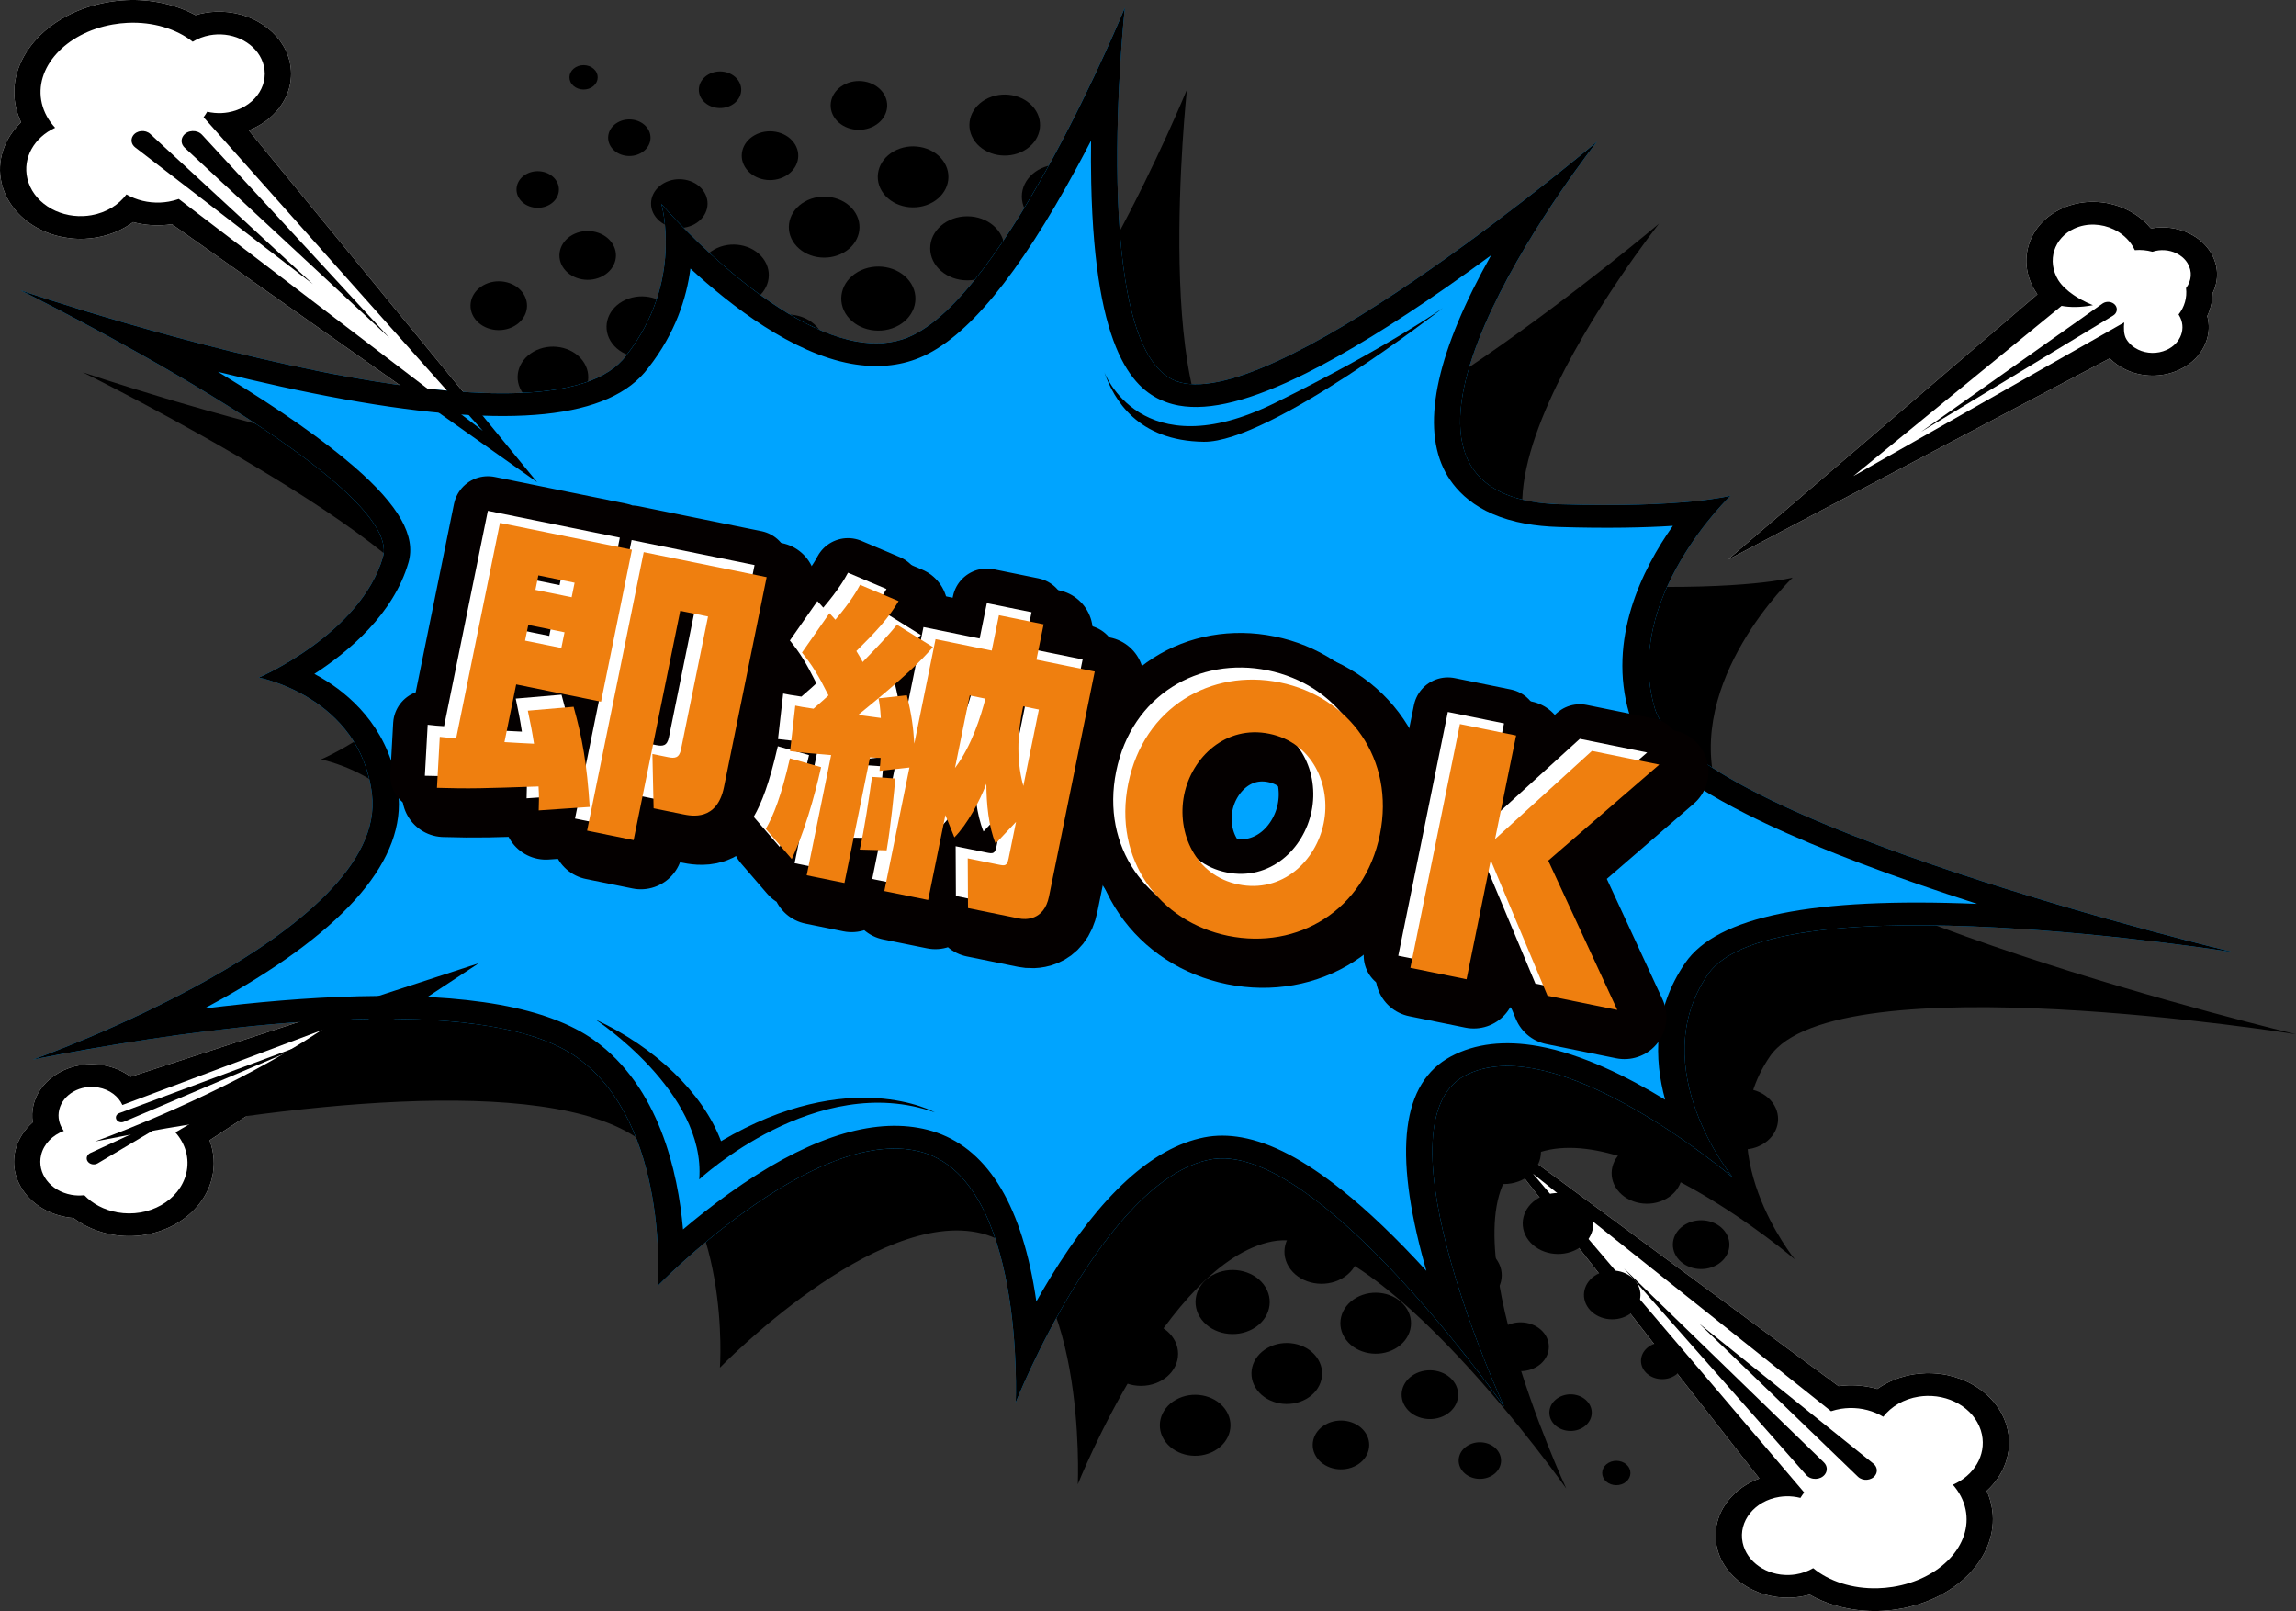 <?xml version="1.0" encoding="UTF-8"?><svg xmlns="http://www.w3.org/2000/svg" viewBox="0 0 284.835 199.846"><rect x="0" y="0" width="284.835" height="199.846" fill="#333333" stroke="none"/><defs><style>.d{stroke-width:10.419px;}.d,.e{fill:none;stroke:#040000;stroke-linecap:round;stroke-linejoin:round;}.f{fill:#ef7f0f;}.g{fill:#fff;}.h{fill:#00a4ff;}.i{mix-blend-mode:multiply;}.j{isolation:isolate;}.e{stroke-width:8.576px;}</style></defs><g class="j"><g id="b"><g id="c"><g><g><path class="g" d="m246.471,184.938c2.153-1.961,3.189-4.747,2.613-7.498-.43-2.049-1.701-3.895-3.581-5.198-1.859-1.288-4.19-1.963-6.564-1.9-.495.013-.994.059-1.484.135-1.706.266-3.263.893-4.563,1.818-1.134-.33-2.332-.483-3.554-.451-.417.011-.837.045-1.252.1l-44.483-32.837,34.659,44.297c-1.536.561-2.861,1.487-3.835,2.7-1.357,1.69-1.871,3.736-1.446,5.76.78,3.722,4.668,6.442,9.043,6.326.441-.012.886-.052,1.322-.12.397-.062.786-.146,1.165-.253,2.427,1.379,5.427,2.103,8.527,2.02.782-.021,1.573-.093,2.35-.214,7.672-1.199,12.905-6.984,11.665-12.896-.129-.616-.324-1.214-.581-1.791Z"/><path class="g" d="m59.394,119.489l-43.195,14.081c-.934-.701-2.072-1.198-3.326-1.423-3.977-.717-7.888,1.494-8.719,4.929-.173.716-.202,1.44-.093,2.145-1.074.944-1.833,2.144-2.153,3.47-.913,3.777,1.903,7.49,6.277,8.278.304.055.611.094.921.118,1.353,1.023,3.003,1.74,4.775,2.059,5.665,1.021,11.236-2.129,12.418-7.021.38-1.571.266-3.178-.3-4.669l33.394-21.969Z"/><path class="g" d="m273.693,42.38c.379-1.045.42-2.135.133-3.174.42-.89.646-1.851.661-2.83.804-1.604.742-3.454-.216-5.034-.615-1.014-1.55-1.843-2.706-2.397-1.411-.676-3.031-.892-4.585-.629-.062-.01-.125-.02-.188-.029-.787-.95-1.8-1.734-2.98-2.3-2.521-1.209-5.503-1.263-7.977-.144-2.049.926-3.519,2.523-4.141,4.497-.597,1.896-.331,3.922.75,5.703.097.159.2.316.308.469l-38.459,32.956,47.438-25.016c.542.558,1.199,1.027,1.945,1.384,2.055.985,4.524,1.012,6.605.071,1.645-.744,2.857-1.997,3.411-3.528Z"/><path class="g" d="m2.622,15.168C.518,17.169-.448,19.974.198,22.713c.481,2.041,1.799,3.862,3.711,5.129,1.891,1.253,4.239,1.884,6.611,1.777.494-.022.992-.077,1.48-.163,1.699-.299,3.24-.954,4.516-1.903,1.143.308,2.344.439,3.565.384.416-.019.835-.06,1.249-.124l45.3,31.994L30.863,16.171c1.522-.59,2.823-1.54,3.766-2.771,1.315-1.716,1.777-3.771,1.301-5.786-.874-3.707-4.829-6.353-9.2-6.155-.441.019-.884.068-1.319.145-.396.069-.782.161-1.159.274C21.792.545,18.775-.122,15.677.018c-.781.035-1.57.122-2.344.259C5.693,1.62.607,7.502,1.995,13.388c.145.614.354,1.208.626,1.78Z"/><g><g><path d="m160.097,157.453c-1.392-1.836-.797-4.298,1.329-5.5,2.126-1.202,4.978-.688,6.37,1.148,1.392,1.836.797,4.298-1.329,5.5-2.126,1.202-4.978.688-6.37-1.148Z"/><path d="m167.001,166.213c-1.326-1.748-.759-4.093,1.266-5.238,2.025-1.145,4.741-.655,6.066,1.093,1.326,1.748.759,4.094-1.266,5.238-2.025,1.145-4.741.655-6.066-1.093Z"/><path d="m174.455,174.663c-1.06-1.399-.607-3.275,1.013-4.191,1.62-.916,3.793-.524,4.853.875,1.06,1.399.607,3.275-1.013,4.191-1.62.916-3.793.524-4.853-.875Z"/><path d="m181.387,182.424c-.795-1.049-.455-2.456.76-3.143s2.845-.393,3.64.656c.795,1.049.456,2.456-.76,3.143-1.215.686-2.845.393-3.64-.656Z"/><path d="m149.066,163.689c-1.392-1.836-.797-4.299,1.329-5.5,2.126-1.202,4.978-.688,6.37,1.148,1.392,1.836.797,4.299-1.329,5.5-2.126,1.202-4.978.688-6.37-1.148Z"/><path d="m155.97,172.449c-1.325-1.748-.759-4.093,1.266-5.238,2.025-1.145,4.741-.655,6.066,1.093,1.326,1.748.759,4.094-1.266,5.238-2.025,1.145-4.741.655-6.066-1.093Z"/><path d="m163.424,180.899c-1.06-1.399-.607-3.275,1.013-4.19,1.62-.916,3.793-.525,4.853.875,1.06,1.399.607,3.275-1.013,4.19-1.62.916-3.793.525-4.853-.875Z"/><ellipse cx="141.548" cy="167.939" rx="4.601" ry="3.973"/><path d="m144.603,178.876c-1.326-1.748-.759-4.094,1.266-5.238,2.025-1.145,4.741-.655,6.066,1.093,1.325,1.748.759,4.094-1.266,5.238-2.025,1.145-4.741.655-6.066-1.093Z"/><path d="m193.746,138.844c-1.392-1.836-.797-4.298,1.329-5.5,2.126-1.202,4.978-.688,6.37,1.148,1.392,1.836.797,4.298-1.329,5.5-2.126,1.202-4.978.688-6.37-1.148Z"/><path d="m200.65,147.605c-1.325-1.748-.759-4.094,1.266-5.238,2.025-1.145,4.741-.655,6.066,1.093,1.326,1.748.759,4.094-1.266,5.238-2.025,1.145-4.741.655-6.066-1.093Z"/><path d="m208.104,156.054c-1.06-1.399-.607-3.275,1.013-4.19,1.62-.916,3.793-.525,4.853.875,1.061,1.399.607,3.275-1.013,4.19-1.62.916-3.793.524-4.853-.875Z"/><path d="m205.632,132.124c-1.392-1.836-.797-4.298,1.329-5.5,2.126-1.202,4.978-.688,6.37,1.148,1.392,1.836.797,4.298-1.329,5.5-2.126,1.202-4.978.689-6.37-1.148Z"/><path d="m212.536,140.885c-1.325-1.748-.759-4.093,1.266-5.238,2.025-1.145,4.741-.655,6.066,1.093,1.326,1.748.759,4.094-1.266,5.238-2.025,1.145-4.741.655-6.066-1.093Z"/><ellipse cx="186.564" cy="142.904" rx="4.601" ry="3.973"/><path d="m189.619,153.841c-1.325-1.748-.759-4.094,1.266-5.239,2.025-1.144,4.741-.655,6.066,1.093,1.326,1.748.759,4.094-1.266,5.239-2.025,1.144-4.741.655-6.066-1.093Z"/><path d="m197.073,162.291c-1.06-1.399-.607-3.275,1.013-4.191,1.62-.916,3.793-.524,4.853.875,1.06,1.399.607,3.275-1.013,4.191-1.62.916-3.793.524-4.853-.875Z"/><path d="m204.006,170.052c-.795-1.049-.455-2.456.759-3.143,1.215-.687,2.845-.393,3.64.656.796,1.049.456,2.456-.759,3.143-1.215.687-2.844.393-3.64-.656Z"/><ellipse cx="175.197" cy="149.331" rx="4.601" ry="3.973"/><path d="m178.252,160.268c-1.326-1.748-.759-4.094,1.266-5.238,2.025-1.145,4.741-.655,6.066,1.093,1.326,1.748.759,4.094-1.266,5.238-2.025,1.145-4.741.655-6.066-1.093Z"/><path d="m185.706,168.717c-1.061-1.399-.607-3.275,1.013-4.191,1.62-.916,3.793-.524,4.853.875,1.06,1.399.607,3.275-1.013,4.191-1.62.916-3.793.524-4.853-.875Z"/><path d="m192.638,176.478c-.795-1.049-.456-2.456.76-3.143,1.215-.687,2.845-.393,3.64.656.795,1.049.455,2.456-.76,3.143-1.215.687-2.845.393-3.64-.656Z"/><path d="m199.049,183.552c-.53-.7-.303-1.638.506-2.096s1.896-.262,2.427.437c.53.699.303,1.637-.506,2.096-.81.458-1.897.262-2.427-.437Z"/></g><g><path d="m112.815,34.864c1.392,1.836.797,4.298-1.329,5.5-2.126,1.202-4.978.688-6.37-1.148-1.392-1.836-.797-4.298,1.329-5.5,2.126-1.202,4.978-.689,6.37,1.148Z"/><path d="m105.911,26.103c1.326,1.748.759,4.094-1.266,5.238-2.025,1.145-4.741.655-6.066-1.093-1.325-1.748-.759-4.093,1.266-5.238,2.025-1.145,4.741-.655,6.066,1.093Z"/><path d="m98.457,17.654c1.061,1.399.607,3.275-1.013,4.19-1.62.916-3.793.525-4.853-.874-1.061-1.399-.607-3.275,1.013-4.19,1.62-.916,3.793-.525,4.853.874Z"/><path d="m91.525,9.892c.795,1.049.455,2.456-.76,3.143-1.215.686-2.845.393-3.64-.656-.795-1.049-.455-2.456.76-3.143,1.215-.687,2.845-.393,3.64.656Z"/><ellipse cx="119.996" cy="30.804" rx="4.601" ry="3.973"/><path d="m116.942,19.867c1.325,1.748.759,4.094-1.266,5.239-2.025,1.144-4.741.655-6.067-1.093-1.325-1.748-.759-4.094,1.266-5.239,2.025-1.144,4.741-.655,6.067,1.093Z"/><path d="m109.488,11.418c1.061,1.399.607,3.275-1.013,4.191-1.62.916-3.793.524-4.853-.874-1.061-1.399-.607-3.275,1.013-4.191,1.62-.916,3.793-.524,4.853.874Z"/><ellipse cx="131.364" cy="24.378" rx="4.601" ry="3.973"/><path d="m128.309,13.441c1.326,1.748.759,4.094-1.266,5.238-2.025,1.145-4.741.655-6.066-1.093-1.326-1.748-.759-4.094,1.266-5.238s4.741-.655,6.066,1.093Z"/><ellipse cx="75.317" cy="55.648" rx="4.601" ry="3.973"/><path d="m72.262,44.712c1.326,1.748.759,4.094-1.266,5.238-2.025,1.145-4.741.655-6.066-1.093-1.326-1.748-.759-4.094,1.266-5.238,2.025-1.145,4.741-.655,6.066,1.093Z"/><path d="m64.808,36.262c1.061,1.399.607,3.275-1.013,4.191-1.62.916-3.793.524-4.853-.874-1.061-1.399-.607-3.275,1.013-4.191,1.62-.916,3.793-.524,4.853.874Z"/><path d="m67.279,60.192c1.392,1.836.797,4.298-1.329,5.5-2.126,1.202-4.978.688-6.37-1.148-1.392-1.836-.797-4.298,1.329-5.5,2.126-1.202,4.978-.688,6.37,1.148Z"/><path d="m60.376,51.431c1.326,1.748.759,4.094-1.266,5.239-2.025,1.145-4.741.655-6.066-1.093-1.325-1.748-.759-4.094,1.266-5.239,2.025-1.144,4.741-.655,6.066,1.093Z"/><path d="m90.197,47.236c1.392,1.836.797,4.298-1.329,5.5-2.126,1.202-4.978.688-6.37-1.148-1.392-1.835-.797-4.298,1.329-5.5,2.126-1.202,4.978-.688,6.37,1.148Z"/><path d="m83.293,38.475c1.326,1.748.759,4.094-1.266,5.238-2.025,1.145-4.741.655-6.066-1.093-1.325-1.748-.759-4.093,1.266-5.238,2.025-1.145,4.741-.655,6.066,1.093Z"/><path d="m75.839,30.026c1.061,1.399.607,3.275-1.013,4.191-1.62.916-3.793.524-4.853-.874-1.061-1.399-.607-3.275,1.013-4.191,1.62-.916,3.793-.525,4.853.874Z"/><path d="m68.906,22.265c.795,1.049.455,2.456-.76,3.143-1.215.686-2.845.393-3.64-.656-.795-1.049-.455-2.456.76-3.143,1.215-.687,2.845-.393,3.64.656Z"/><path d="m101.564,40.81c1.392,1.836.797,4.298-1.329,5.5-2.126,1.202-4.978.688-6.37-1.148-1.392-1.836-.797-4.298,1.329-5.5,2.126-1.202,4.978-.688,6.37,1.148Z"/><path d="m94.66,32.049c1.326,1.748.759,4.094-1.266,5.238-2.025,1.145-4.741.655-6.066-1.093-1.326-1.748-.759-4.094,1.266-5.238,2.025-1.145,4.741-.655,6.066,1.093Z"/><path d="m87.206,23.599c1.06,1.399.607,3.275-1.013,4.191-1.62.916-3.793.524-4.853-.875-1.061-1.399-.607-3.275,1.013-4.191,1.62-.916,3.793-.524,4.853.875Z"/><path d="m80.273,15.838c.795,1.049.455,2.456-.759,3.143-1.215.687-2.845.393-3.64-.656-.796-1.049-.456-2.456.759-3.143,1.215-.687,2.845-.393,3.64.656Z"/><path d="m73.863,8.765c.53.699.303,1.637-.506,2.095-.81.458-1.896.262-2.427-.437s-.303-1.637.506-2.095,1.896-.262,2.427.437Z"/></g><path d="m10.253,46.173s64.733,22.193,75.141,8.079c7.19-9.142,4.358-18.799,4.358-18.799,0,0,18.468,21.551,30.619,16.543,12.151-5.009,26.873-40.868,26.873-40.868,0,0-4.545,42.305,6.395,46.317,11.9,4.365,52.173-29.7,52.173-29.7,0,0-34.846,44.026-4.662,44.968,15.559.485,21.242-1.062,21.242-1.062,0,0-13.43,12.762-9.403,26.356,4.185,14.126,71.847,30.287,71.847,30.287,0,0-57.122-9.146-65.269,2.756-7.964,11.635,3.104,25.174,3.104,25.174,0,0-21.905-18.677-33.246-12.625-11.341,6.052,4.883,41.055,4.883,41.055,0,0-23.359-33.239-36.485-30.658-13.126,2.582-24.113,30.126-24.113,30.126,0,0,1.221-27.825-11.919-31.122-13.14-3.296-32.48,16.654-32.48,16.654,0,0,1.479-20.087-10-28.305-11.681-8.361-45.076-4.209-67.516.245,0,0,44.174-15.631,42.054-32.932-1.48-12.079-14.03-14.454-14.03-14.454,0,0,12.612-5.414,15.388-14.947,2.776-9.533-44.953-33.088-44.953-33.088Z"/><g><path class="h" d="m2.549,36.014s64.733,22.192,75.141,8.079c7.19-9.143,4.358-18.799,4.358-18.799,0,0,18.468,21.551,30.619,16.543,12.151-5.009,26.873-40.869,26.873-40.869,0,0-4.545,42.305,6.395,46.318,11.9,4.365,52.173-29.7,52.173-29.7,0,0-34.846,44.026-4.662,44.968,15.559.485,21.242-1.062,21.242-1.062,0,0-13.43,12.762-9.403,26.356,4.185,14.126,71.847,30.287,71.847,30.287,0,0-57.122-9.146-65.269,2.756-7.964,11.635,3.104,25.174,3.104,25.174,0,0-21.904-18.677-33.246-12.625-11.341,6.052,4.883,41.054,4.883,41.054,0,0-23.359-33.239-36.485-30.657-13.126,2.582-24.113,30.126-24.113,30.126,0,0,1.221-27.825-11.919-31.122-13.14-3.297-32.48,16.654-32.48,16.654,0,0,1.479-20.087-10-28.305-11.681-8.362-45.076-4.209-67.516.245,0,0,44.174-15.631,42.054-32.932-1.48-12.079-14.03-14.454-14.03-14.454,0,0,12.612-5.414,15.388-14.947C50.279,59.569,2.549,36.014,2.549,36.014Z"/><path d="m135.354,17.434c-.022,1.704-.019,3.463.019,5.239.449,21.497,5.515,25.823,9.287,27.206.503.185,1.042.329,1.601.43,3.826.689,8.986-.624,15.776-4.013,4.929-2.461,10.784-6.046,17.401-10.657,1.903-1.326,3.762-2.663,5.539-3.97-6.614,11.755-8.609,20.628-5.93,26.372,1.18,2.53,3.909,5.785,10.21,6.92,1.252.226,2.623.363,4.073.408,6.12.191,10.769.078,14.202-.142-3.824,5.41-8.139,14.095-5.407,23.319,1.195,4.034,5.94,8.098,14.505,12.425,6.284,3.174,14.686,6.521,24.975,9.946,1.232.41,2.462.811,3.685,1.204-20.418-.845-32.281,1.561-36.234,7.335-3.975,5.808-3.87,11.914-2.484,16.958-4.703-2.871-10.362-5.673-15.701-6.635-4.215-.76-7.87-.335-10.863,1.262-6.121,3.266-7.19,11.722-3.269,25.85.07.252.141.502.212.753-3.724-4.076-7.258-7.455-10.513-10.052-4.643-3.704-8.694-5.829-12.388-6.495-1.628-.293-3.194-.297-4.653-.01-6.415,1.262-12.856,7.138-19.142,17.467-.594.976-1.159,1.946-1.69,2.892-.106-.74-.227-1.491-.364-2.247-1.988-10.953-6.429-17.368-13.2-19.067-.333-.084-.675-.157-1.017-.218-6.459-1.165-14.372,1.565-23.52,8.112-2.133,1.527-4.077,3.079-5.73,4.479-.62-7.097-2.957-17.699-11.043-23.487-2.814-2.014-6.752-3.488-11.706-4.381-10.418-1.877-24.174-1.086-36.635.465.78-.417,1.564-.847,2.347-1.289,15.414-8.681,22.713-17.297,21.694-25.61-.89-7.263-5.323-11.476-8.885-13.732-.51-.323-1.016-.615-1.51-.879,4.28-2.772,9.817-7.433,11.673-13.806.958-3.289-1.172-7.059-6.703-11.865-3.745-3.255-9.133-7.037-16.012-11.241-.307-.187-.613-.374-.921-.56,5.027,1.253,10.399,2.455,15.732,3.416,20.618,3.715,32.935,2.441,37.652-3.896,3.369-4.297,4.759-8.68,5.236-12.325,5.112,4.698,12.662,10.493,19.934,11.803,3.088.556,5.944.307,8.489-.742,5.82-2.398,12.212-10.138,19.543-23.661.601-1.109,1.182-2.208,1.739-3.285h0Zm4.186-16.465s-14.722,35.86-26.873,40.869c-2.005.826-4.179.929-6.416.526-11.324-2.04-24.203-17.069-24.203-17.069,0,0,2.832,9.656-4.358,18.799-4.492,6.092-19.099,5.42-34.26,2.688-19.963-3.597-40.88-10.767-40.88-10.767,0,0,47.729,23.555,44.953,33.088-2.776,9.533-15.388,14.947-15.388,14.947,0,0,12.551,2.375,14.03,14.453,2.12,17.301-42.054,32.932-42.054,32.932,17.589-3.491,41.907-6.797,57.225-4.037,4.225.761,7.766,1.984,10.291,3.792,11.48,8.218,10,28.305,10,28.305,0,0,18.596-19.184,31.707-16.821.259.047.518.102.773.167,13.14,3.296,11.919,31.122,11.919,31.122,0,0,10.987-27.545,24.113-30.126,1.031-.203,2.123-.185,3.264.021,13.385,2.414,33.221,30.636,33.221,30.636,0,0-16.225-35.003-4.883-41.054,2.445-1.305,5.38-1.46,8.482-.901,11.285,2.034,24.765,13.526,24.765,13.526,0,0-11.068-13.539-3.104-25.174,8.147-11.902,65.269-2.756,65.269-2.756,0,0-67.662-16.16-71.847-30.287-4.027-13.594,9.403-26.356,9.403-26.356,0,0-5.683,1.548-21.242,1.062-1.291-.04-2.463-.159-3.525-.351-23.741-4.278,8.187-44.618,8.187-44.618,0,0-38.193,32.305-51.182,29.965-.348-.063-.68-.151-.991-.265-10.94-4.013-6.395-46.318-6.395-46.318h0Z"/></g><g><path d="m246.471,184.938c2.153-1.961,3.189-4.747,2.613-7.498-.43-2.049-1.701-3.895-3.581-5.198-1.859-1.288-4.19-1.963-6.564-1.9-.495.013-.994.059-1.484.135-1.706.266-3.263.893-4.563,1.818-1.134-.33-2.332-.483-3.554-.451-.417.011-.837.045-1.252.1l-44.483-32.837,34.659,44.297c-1.536.561-2.861,1.487-3.835,2.7-1.357,1.69-1.871,3.736-1.446,5.76.78,3.722,4.668,6.442,9.043,6.326.441-.012.886-.052,1.322-.12.397-.062.786-.146,1.165-.253,2.427,1.379,5.427,2.103,8.527,2.02.782-.021,1.573-.093,2.35-.214,7.672-1.199,12.905-6.984,11.665-12.896-.129-.616-.324-1.214-.581-1.791Zm-4.202-.76c.784.887,1.334,1.917,1.572,3.053.92,4.389-3.125,8.697-9.036,9.621-.629.098-1.254.154-1.869.171-3.133.083-6.024-.864-7.998-2.495-.636.374-1.368.645-2.175.771-.282.044-.563.069-.841.077-2.752.073-5.226-1.602-5.732-4.012-.557-2.654,1.484-5.195,4.558-5.676.277-.043.553-.068.826-.075.614-.016,1.213.055,1.782.2.142-.23.299-.455.468-.674l-33.654-39.546,36.985,29.464c.398-.131.814-.233,1.248-.302.347-.054.692-.085,1.034-.094,1.533-.041,2.996.36,4.197,1.085.98-1.267,2.528-2.204,4.401-2.497.337-.053.671-.083,1.003-.091,3.282-.087,6.232,1.91,6.834,4.784.545,2.6-1.002,5.106-3.603,6.236Z"/><path d="m201.47,157.345l22.602,25.623c.592.671,1.773.639,2.315-.063h0c.359-.465.309-1.081-.121-1.498l-24.797-24.062Z"/><path d="m210.8,164.191l19.688,18.992c.603.582,1.687.494,2.154-.176h0c.328-.47.229-1.074-.236-1.448l-21.605-17.369Z"/></g><path d="m59.394,119.489l-43.195,14.081c-.934-.701-2.072-1.198-3.326-1.423-3.977-.717-7.888,1.494-8.719,4.929-.173.716-.202,1.44-.093,2.145-1.074.944-1.833,2.144-2.153,3.47-.913,3.777,1.903,7.49,6.277,8.278.304.055.611.094.921.118,1.353,1.023,3.003,1.74,4.775,2.059,5.665,1.021,11.236-2.129,12.418-7.021.38-1.571.266-3.178-.3-4.669l33.394-21.969Zm-36.288,26.062c-.816,3.377-4.647,5.543-8.557,4.838-1.668-.3-3.079-1.076-4.088-2.127-.522.058-1.063.048-1.608-.051-2.616-.471-4.295-2.685-3.749-4.945.333-1.379,1.421-2.454,2.811-2.977-.561-.755-.794-1.691-.565-2.639.463-1.917,2.638-3.147,4.858-2.747,1.404.253,2.486,1.098,2.977,2.169l34.386-12.906-27.81,16.304c1.238,1.393,1.794,3.225,1.346,5.08Z"/><path d="m39.703,128.819l-24.912,9.265c-.349.13-.508.48-.356.781h0c.157.308.579.44.928.292l24.339-10.338Z"/><path d="m25.009,136.654l-13.792,6.369c-.452.209-.599.707-.319,1.077h0c.268.354.821.448,1.224.208l12.886-7.654Z"/><path d="m238.332,53.561l22.514-15.916c.488-.334,1.2-.245,1.56.193h0c.354.431.225,1.029-.283,1.323l-23.791,14.4Z"/><path d="m273.693,42.38c.379-1.045.42-2.135.133-3.174.42-.89.646-1.851.661-2.83.804-1.604.742-3.454-.216-5.034-.615-1.014-1.55-1.843-2.706-2.397-1.411-.676-3.031-.892-4.585-.629-.062-.01-.125-.02-.188-.029-.787-.95-1.8-1.734-2.98-2.3-2.521-1.209-5.503-1.263-7.977-.144-2.049.926-3.519,2.523-4.141,4.497-.597,1.896-.331,3.922.75,5.703.097.159.2.316.308.469l-38.459,32.956,47.438-25.016c.542.558,1.199,1.027,1.945,1.384,2.055.985,4.524,1.012,6.605.071,1.645-.744,2.857-1.997,3.411-3.528Zm-4.925,1.032c-1.144.517-2.457.465-3.507-.038-.608-.292-1.128-.735-1.475-1.307-.347-.572-.329-1.475-.26-2.073l-33.606,19.066,25.833-21.119c1.009.184,2.294.217,3.895-.088,0,0-1.143-.418-2.319-1.2l.004-.003c-.029-.017-.057-.035-.086-.052-.718-.488-1.439-1.112-1.911-1.859-1.442-2.378-.54-5.242,2.014-6.397,1.559-.705,3.373-.611,4.879.112.961.46,1.796,1.176,2.357,2.103.095.156.178.315.253.475.732-.065,1.474.003,2.183.198.992-.329,2.075-.243,2.96.182.577.277,1.071.697,1.4,1.24.615,1.015.498,2.193-.189,3.085.144,1.185-.192,2.351-.931,3.281.021.032.045.062.065.095.946,1.559.248,3.485-1.558,4.302Z"/><g><path d="m2.622,15.168C.518,17.169-.448,19.974.198,22.713c.481,2.041,1.799,3.862,3.711,5.129,1.891,1.253,4.239,1.884,6.611,1.777.494-.022.992-.077,1.48-.163,1.699-.299,3.24-.954,4.516-1.903,1.143.308,2.344.439,3.565.384.416-.019.835-.06,1.249-.124l45.3,31.994L30.863,16.171c1.522-.59,2.823-1.54,3.766-2.771,1.315-1.716,1.777-3.771,1.301-5.786-.874-3.707-4.829-6.353-9.2-6.155-.441.019-.884.068-1.319.145-.396.069-.782.161-1.159.274C21.792.545,18.775-.122,15.677.018c-.781.035-1.57.122-2.344.259C5.693,1.62.607,7.502,1.995,13.388c.145.614.354,1.208.626,1.78Zm4.219.681c-.806-.873-1.382-1.891-1.648-3.023-1.031-4.371,2.905-8.753,8.791-9.788.626-.11,1.25-.178,1.864-.206,3.131-.142,6.044.75,8.059,2.344.626-.386,1.352-.671,2.155-.812.281-.049.561-.08.839-.092,2.75-.125,5.266,1.504,5.831,3.904.623,2.643-1.353,5.221-4.414,5.759-.276.049-.551.079-.824.091-.613.027-1.214-.033-1.786-.167-.137.233-.288.46-.452.683l34.641,38.904L22.181,24.684c-.394.139-.808.249-1.241.325-.345.061-.69.098-1.031.114-1.532.069-3.005-.304-4.223-1.006-.948,1.285-2.472,2.251-4.338,2.579-.335.059-.669.095-1.0.11-3.279.149-6.278-1.792-6.953-4.654-.61-2.589.874-5.123,3.446-6.302Z"/><path d="m48.306,41.911l-23.242-25.193c-.609-.66-1.789-.606-2.313.106h0c-.347.471-.282,1.086.158,1.496l25.397,23.591Z"/><path d="m38.806,35.24l-20.161-18.618c-.618-.571-1.699-.462-2.149.216h0c-.316.476-.202,1.079.272,1.444l22.037,16.959Z"/></g><path d="m73.873,126.472s13.715,8.995,12.874,19.829c0,0,14.55-13.544,29.229-8.309,0,0-10.459-5.914-26.527,3.567-2.225-5.965-8.228-11.7-15.576-15.087Z"/><path d="m136.997,46.175s4.507,12.037,21.161,3.813c14.001-6.903,20.847-11.786,20.847-11.786,0,0-21.454,16.713-29.677,16.599-8.222-.114-11.148-5.247-12.331-8.626Z"/></g></g><g><g><path class="d" d="m67.72,101.422c.017-.855.073-1.702-.021-2.97-6.562.227-8.527.295-12.6.17l.35-6.328c.878.1,1.223.131,2.033.179l5.432-26.717,16.375,3.329-3.832,18.848-10.53-2.141-1.455,7.157c.773.04,2.774.174,3.667.199-.234-1.53-.449-2.588-.767-4.097l5.679-.484c1.082,3.888,1.649,7.047,1.999,12.425l-6.33.43Zm-1.292-23.012l-.397,1.949,4.498.914.396-1.949-4.497-.914Zm1.25-6.145l-.366,1.798,4.497.914.366-1.798-4.497-.914Zm28.323.218l-5.295,26.043c-.86,4.234-4.008,3.594-5.095,3.373l-3.635-.739-.15-6.742,1.948.396c.824.168,1.38.124,1.601-.962l3.353-16.487-3.448-.701-5.783,28.441-5.771-1.174,7.024-34.549,15.251,3.101Z"/><path class="d" d="m95.895,103.717c.965-1.677,1.926-4.096,2.991-8.757l3.872,1.1c-.266,1.117-1.491,6.76-3.643,11.395l-3.221-3.737Zm9.757,6.705l-4.684-.952,3.032-14.914c-3.492-.281-4.064-.358-5.09-.489l.641-5.646c.675.138.899.183,2.263.383,1.091-.949,1.52-1.33,1.857-1.651-1.304-2.606-2.042-3.772-3.29-5.312l3.413-4.886c.188.232.419.435.731.811,1.897-2.228,2.689-3.628,3.066-4.332l4.779,2.025c-1.253,2.126-2.848,3.831-5.239,6.193.499.804.671,1.112.775,1.367,2.513-2.572,3.528-3.731,4.259-4.636l4.468,2.781c-1.565,1.75-3.206,3.484-9.28,8.415l2.812.376c-.079-1.343-.152-1.748-.284-2.438l3.51-.378c.601,2.424.797,3.947.926,6.002l2.636-12.965,6.97,1.417.892-4.385,5.546,1.128-.892,4.384,7.232,1.471-5.676,27.916c-.617,3.036-3.002,2.863-3.676,2.726l-6.371-1.295-.032-6.172,3.859.785c.749.152,1.02.169,1.21-.769l.922-4.534-2.536,2.685c-.863-2.087-1.139-4.953-1.145-7.413-.825,2.134-2.349,5.024-3.966,6.646l-1.115-2.763-2.142,10.529-5.435-1.105,3.116-15.326-3.714.416c.094-.84.102-1.072.134-1.612-.315.014-.428-.009-1.312-.071l-3.17,15.588Zm1.897-4.141c.547-2.308,1.184-6.588,1.52-9.017l2.887.197c-.078,1.155-.589,6.163-1.071,8.913l-3.336-.093Zm11.815-10.124c2.078-2.738,3.228-6.484,3.776-8.597l-1.948-.397-1.828,8.993Zm8.368-7.195c-.449,2.211-.903,5.787.112,9.427l1.928-9.48-1.948-.396-.092.449Z"/><path class="d" d="m159.645,85.539c8.618,1.752,14.339,9.51,12.434,18.877-1.912,9.406-10.207,14.313-18.825,12.562-8.506-1.73-14.317-9.428-12.39-18.908,1.92-9.442,10.275-14.26,18.781-12.531Zm-5.097,25.069c5.396,1.097,9.6-2.887,10.56-7.608.952-4.685-1.361-9.993-6.758-11.09-5.358-1.089-9.602,2.886-10.554,7.57-.96,4.721,1.394,10.039,6.752,11.128Z"/><path class="d" d="m186.362,104.98l12.018-10.94,8.356,1.699-13.776,11.91,8.565,18.521-8.656-1.76-7.04-16.806-3.002,14.764-6.97-1.417,6.148-30.24,6.97,1.417-2.613,12.853Z"/></g><g><path class="e" d="m65.328,99.03c.017-.855.073-1.702-.021-2.97-6.562.227-8.527.296-12.6.17l.35-6.328c.878.101,1.223.132,2.033.179l5.432-26.717,16.375,3.329-3.832,18.848-10.53-2.141-1.455,7.157c.773.04,2.774.174,3.667.199-.234-1.53-.449-2.588-.767-4.097l5.679-.484c1.082,3.888,1.649,7.047,1.999,12.425l-6.33.43Zm-1.292-23.012l-.397,1.949,4.498.914.396-1.949-4.497-.914Zm1.25-6.144l-.366,1.798,4.497.914.366-1.798-4.497-.914Zm28.323.218l-5.295,26.043c-.86,4.234-4.008,3.594-5.095,3.373l-3.635-.739-.15-6.742,1.948.397c.824.167,1.38.124,1.601-.963l3.353-16.487-3.448-.701-5.783,28.441-5.771-1.174,7.024-34.549,15.251,3.102Z"/><path class="e" d="m93.503,101.325c.965-1.677,1.926-4.096,2.991-8.757l3.872,1.1c-.266,1.116-1.491,6.76-3.643,11.395l-3.221-3.737Zm9.757,6.705l-4.684-.952,3.032-14.913c-3.492-.281-4.064-.358-5.09-.489l.641-5.646c.675.138.899.184,2.263.383,1.091-.949,1.52-1.33,1.857-1.651-1.304-2.606-2.042-3.772-3.29-5.312l3.413-4.886c.188.232.419.435.731.811,1.897-2.228,2.689-3.628,3.066-4.332l4.779,2.025c-1.253,2.125-2.848,3.83-5.239,6.192.499.804.671,1.112.775,1.367,2.513-2.571,3.528-3.731,4.259-4.636l4.468,2.781c-1.565,1.75-3.206,3.484-9.28,8.415l2.812.376c-.079-1.343-.152-1.747-.284-2.438l3.51-.378c.601,2.424.797,3.947.926,6.002l2.636-12.965,6.97,1.417.892-4.385,5.546,1.128-.892,4.384,7.232,1.471-5.676,27.916c-.617,3.036-3.002,2.863-3.676,2.727l-6.371-1.296-.032-6.172,3.859.785c.749.152,1.02.168,1.21-.769l.922-4.534-2.536,2.685c-.863-2.087-1.139-4.953-1.145-7.412-.825,2.134-2.349,5.023-3.966,6.646l-1.115-2.764-2.142,10.529-5.435-1.105,3.116-15.326-3.714.416c.094-.84.102-1.072.134-1.612-.315.014-.428-.009-1.312-.071l-3.17,15.588Zm1.897-4.141c.547-2.308,1.184-6.588,1.52-9.017l2.887.196c-.078,1.155-.589,6.163-1.071,8.913l-3.336-.093Zm11.815-10.124c2.078-2.738,3.228-6.483,3.776-8.597l-1.948-.397-1.828,8.993Zm8.368-7.195c-.449,2.211-.903,5.787.112,9.427l1.928-9.479-1.948-.397-.092.449Z"/><path class="e" d="m157.253,83.148c8.618,1.752,14.339,9.51,12.434,18.877-1.912,9.406-10.207,14.313-18.825,12.562-8.506-1.73-14.317-9.428-12.39-18.908,1.92-9.442,10.275-14.26,18.781-12.53Zm-5.097,25.068c5.396,1.097,9.6-2.887,10.56-7.608.952-4.685-1.361-9.993-6.758-11.09-5.358-1.09-9.602,2.886-10.554,7.57-.96,4.721,1.394,10.038,6.752,11.128Z"/><path class="e" d="m183.971,102.589l12.018-10.94,8.356,1.698-13.776,11.91,8.565,18.52-8.656-1.76-7.04-16.806-3.002,14.764-6.97-1.417,6.148-30.24,6.97,1.417-2.613,12.854Z"/></g><g><path class="g" d="m65.328,99.03c.017-.855.073-1.702-.021-2.97-6.562.227-8.527.296-12.6.17l.35-6.328c.878.101,1.223.132,2.033.179l5.432-26.717,16.375,3.329-3.832,18.848-10.53-2.141-1.455,7.157c.773.04,2.774.174,3.667.199-.234-1.53-.449-2.588-.767-4.097l5.679-.484c1.082,3.888,1.649,7.047,1.999,12.425l-6.33.43Zm-1.292-23.012l-.397,1.949,4.498.914.396-1.949-4.497-.914Zm1.25-6.144l-.366,1.798,4.497.914.366-1.798-4.497-.914Zm28.323.218l-5.295,26.043c-.86,4.234-4.008,3.594-5.095,3.373l-3.635-.739-.15-6.742,1.948.397c.824.167,1.38.124,1.601-.963l3.353-16.487-3.448-.701-5.783,28.441-5.771-1.174,7.024-34.549,15.251,3.102Z"/><path class="g" d="m93.503,101.325c.965-1.677,1.926-4.096,2.991-8.757l3.872,1.1c-.266,1.116-1.491,6.76-3.643,11.395l-3.221-3.737Zm9.757,6.705l-4.684-.952,3.032-14.913c-3.492-.281-4.064-.358-5.09-.489l.641-5.646c.675.138.899.184,2.263.383,1.091-.949,1.52-1.33,1.857-1.651-1.304-2.606-2.042-3.772-3.29-5.312l3.413-4.886c.188.232.419.435.731.811,1.897-2.228,2.689-3.628,3.066-4.332l4.779,2.025c-1.253,2.125-2.848,3.83-5.239,6.192.499.804.671,1.112.775,1.367,2.513-2.571,3.528-3.731,4.259-4.636l4.468,2.781c-1.565,1.75-3.206,3.484-9.28,8.415l2.812.376c-.079-1.343-.152-1.747-.284-2.438l3.51-.378c.601,2.424.797,3.947.926,6.002l2.636-12.965,6.97,1.417.892-4.385,5.546,1.128-.892,4.384,7.232,1.471-5.676,27.916c-.617,3.036-3.002,2.863-3.676,2.727l-6.371-1.296-.032-6.172,3.859.785c.749.152,1.02.168,1.21-.769l.922-4.534-2.536,2.685c-.863-2.087-1.139-4.953-1.145-7.412-.825,2.134-2.349,5.023-3.966,6.646l-1.115-2.764-2.142,10.529-5.435-1.105,3.116-15.326-3.714.416c.094-.84.102-1.072.134-1.612-.315.014-.428-.009-1.312-.071l-3.17,15.588Zm1.897-4.141c.547-2.308,1.184-6.588,1.52-9.017l2.887.196c-.078,1.155-.589,6.163-1.071,8.913l-3.336-.093Zm11.815-10.124c2.078-2.738,3.228-6.483,3.776-8.597l-1.948-.397-1.828,8.993Zm8.368-7.195c-.449,2.211-.903,5.787.112,9.427l1.928-9.479-1.948-.397-.092.449Z"/><path class="g" d="m157.253,83.148c8.618,1.752,14.339,9.51,12.434,18.877-1.912,9.406-10.207,14.313-18.825,12.562-8.506-1.73-14.317-9.428-12.39-18.908,1.92-9.442,10.275-14.26,18.781-12.53Zm-5.097,25.068c5.396,1.097,9.6-2.887,10.56-7.608.952-4.685-1.361-9.993-6.758-11.09-5.358-1.09-9.602,2.886-10.554,7.57-.96,4.721,1.394,10.038,6.752,11.128Z"/><path class="g" d="m183.971,102.589l12.018-10.94,8.356,1.698-13.776,11.91,8.565,18.52-8.656-1.76-7.04-16.806-3.002,14.764-6.97-1.417,6.148-30.24,6.97,1.417-2.613,12.854Z"/></g><g class="i"><g><path class="f" d="m66.828,100.53c.017-.855.073-1.702-.021-2.97-6.562.227-8.527.296-12.6.17l.35-6.328c.878.101,1.223.132,2.033.179l5.432-26.717,16.375,3.329-3.832,18.848-10.53-2.141-1.455,7.157c.773.04,2.774.174,3.667.199-.234-1.53-.449-2.588-.767-4.097l5.679-.484c1.082,3.888,1.649,7.047,1.999,12.425l-6.33.43Zm-1.292-23.012l-.397,1.949,4.498.914.396-1.949-4.497-.914Zm1.25-6.144l-.366,1.798,4.497.914.366-1.798-4.497-.914Zm28.323.218l-5.295,26.043c-.86,4.234-4.008,3.594-5.095,3.373l-3.635-.739-.15-6.742,1.948.397c.824.167,1.38.124,1.601-.963l3.353-16.487-3.448-.701-5.783,28.441-5.771-1.174,7.024-34.549,15.251,3.102Z"/><path class="f" d="m95.003,102.825c.965-1.677,1.926-4.096,2.991-8.757l3.872,1.1c-.266,1.116-1.491,6.76-3.643,11.395l-3.221-3.737Zm9.757,6.705l-4.684-.952,3.032-14.913c-3.492-.281-4.064-.358-5.09-.489l.641-5.646c.675.138.899.184,2.263.383,1.091-.949,1.52-1.33,1.857-1.651-1.304-2.606-2.042-3.772-3.29-5.312l3.413-4.886c.188.232.419.435.731.811,1.897-2.228,2.689-3.628,3.066-4.332l4.779,2.025c-1.253,2.125-2.848,3.83-5.239,6.192.499.804.671,1.112.775,1.367,2.513-2.571,3.528-3.731,4.259-4.636l4.468,2.781c-1.565,1.75-3.206,3.484-9.28,8.415l2.812.376c-.079-1.343-.152-1.747-.284-2.438l3.51-.378c.601,2.424.797,3.947.926,6.002l2.636-12.965,6.97,1.417.892-4.385,5.546,1.128-.892,4.384,7.232,1.471-5.676,27.916c-.617,3.036-3.002,2.863-3.676,2.727l-6.371-1.296-.032-6.172,3.859.785c.749.152,1.02.168,1.21-.769l.922-4.534-2.536,2.685c-.863-2.087-1.139-4.953-1.145-7.412-.825,2.134-2.349,5.023-3.966,6.646l-1.115-2.764-2.142,10.529-5.435-1.105,3.116-15.326-3.714.416c.094-.84.102-1.072.134-1.612-.315.014-.428-.009-1.312-.071l-3.17,15.588Zm1.897-4.141c.547-2.308,1.184-6.588,1.52-9.017l2.887.196c-.078,1.155-.589,6.163-1.071,8.913l-3.336-.093Zm11.815-10.124c2.078-2.738,3.228-6.483,3.776-8.597l-1.948-.397-1.828,8.993Zm8.368-7.195c-.449,2.211-.903,5.787.112,9.427l1.928-9.479-1.948-.397-.092.449Z"/><path class="f" d="m158.753,84.648c8.618,1.752,14.339,9.51,12.434,18.877-1.912,9.406-10.207,14.313-18.825,12.562-8.506-1.73-14.317-9.428-12.39-18.908,1.92-9.442,10.275-14.26,18.781-12.53Zm-5.097,25.068c5.396,1.097,9.6-2.887,10.56-7.608.952-4.685-1.361-9.993-6.758-11.09-5.358-1.09-9.602,2.886-10.554,7.57-.96,4.721,1.394,10.038,6.752,11.128Z"/><path class="f" d="m185.471,104.089l12.018-10.94,8.356,1.698-13.776,11.91,8.565,18.52-8.656-1.76-7.04-16.806-3.002,14.764-6.97-1.417,6.148-30.24,6.97,1.417-2.613,12.854Z"/></g></g></g></g></g></g></g></svg>